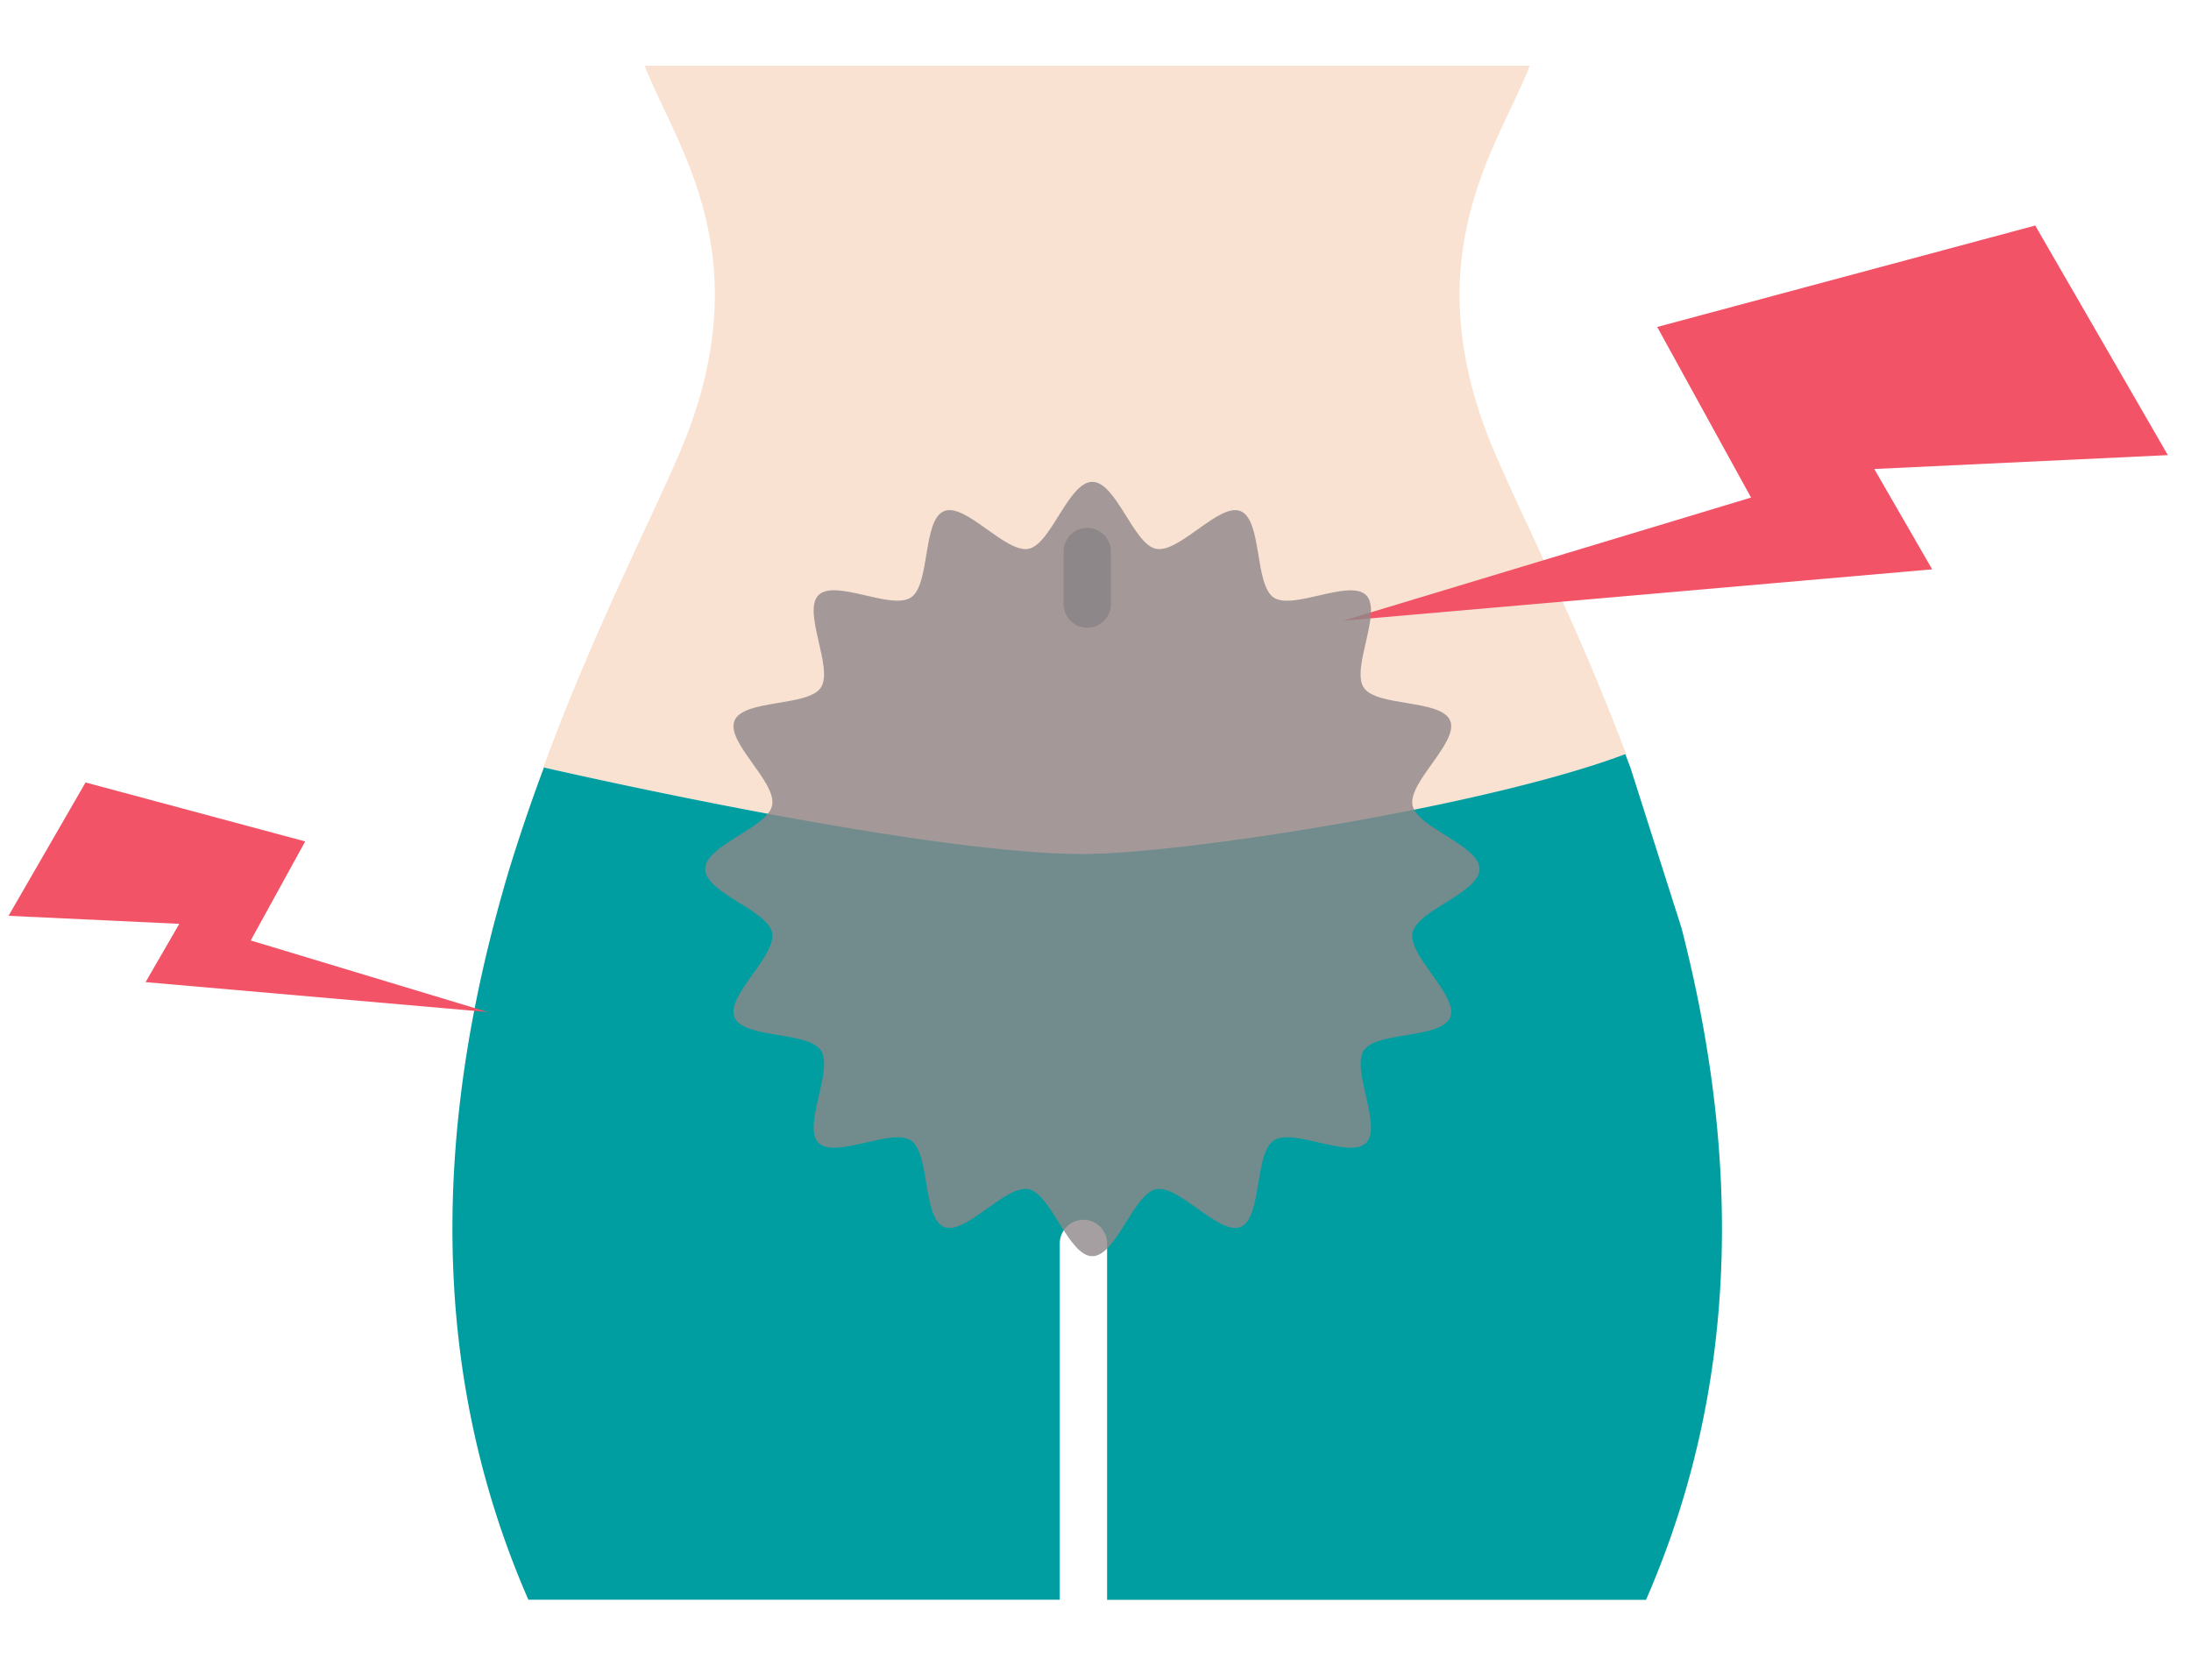 <svg xmlns="http://www.w3.org/2000/svg" xmlns:xlink="http://www.w3.org/1999/xlink" width="130" height="99.667" viewBox="0 0 130 99.667">
  <defs>
    <clipPath id="clip-path">
      <rect id="長方形_31159" data-name="長方形 31159" width="130" height="99.667" transform="translate(0.5)" fill="none"/>
    </clipPath>
  </defs>
  <g id="ico_syoujyo_keigan02" transform="translate(-0.5)" clip-path="url(#clip-path)">
    <g id="グループ_102899" data-name="グループ 102899" transform="translate(1.007 3.9)">
      <g id="グループ_102898" data-name="グループ 102898" transform="translate(26.338)">
        <path id="パス_83026" data-name="パス 83026" d="M139.136,49.837c-8.1,3.077-25.913,5.876-31.976,5.941-9.546.1-32.27-5.139-32.27-5.139,2.86-7.791,6.158-14.213,8.017-18.495,5.118-11.787-.221-18.469-2-23.144H133.42c-1.781,4.676-7.12,11.349-2,23.144C133.212,36.278,136.345,42.41,139.136,49.837Z" transform="translate(-69.5 -9)" fill="#f9e2d2"/>
        <path id="パス_83027" data-name="パス 83027" d="M133.27,153.451H101.294V132.3a1.41,1.41,0,0,0-1.4-1.4,1.387,1.387,0,0,0-.832.273,1.411,1.411,0,0,0-.576,1.127v21.147H66.957c-6.093-13.953-5.183-27.907-2.106-39.858.009-.035.017-.065.026-.1q.4-1.534.836-3.02c.017-.065.039-.126.056-.191.659-2.154,1.369-4.229,2.11-6.214,1.049.243,22.915,5.23,32.231,5.131,6.054-.065,23.812-2.856,31.932-5.924.1.269.2.542.308.815l3.016,9.473.009.026C138.453,125.545,139.363,139.5,133.27,153.451Z" transform="translate(-62.451 -62.425)" fill="#009ea0"/>
        <g id="グループ_98856" transform="translate(36.257 27.426)">
          <path id="パス_73545" d="M147.524,78.209a1.4,1.4,0,0,1-1.4-1.4V73.69a1.4,1.4,0,0,1,2.808,0v3.116A1.4,1.4,0,0,1,147.524,78.209Z" transform="translate(-146.12 -72.29)" fill="#8e878a"/>
        </g>
      </g>
      <rect id="長方形_31158" data-name="長方形 31158" width="87.967" height="91.867" transform="translate(20.293 0)" fill="none"/>
      <path id="パス_34" d="M6.237,107.134l13.035,3.5-3.233,5.876,14.066,4.247L9.8,118.982l2-3.458L1.67,115.047l4.572-7.917Z" transform="translate(-1.67 -64.607)" fill="#f25366"/>
      <path id="パス_73521-2" d="M225.466,30.88,203.032,36.9,208.6,47.022l-24.21,7.31,34.957-3.051-3.436-5.954,17.42-.823L225.461,30.88Z" transform="translate(-105.211 -21.399)" fill="#f25366"/>
      <g id="グループ_60" transform="translate(41.336 24.691)" opacity="0.8">
        <path id="パス_73506-2" d="M143,88.955c0,1.413-3.714,2.444-3.974,3.783-.273,1.378,2.756,3.748,2.236,5.014-.533,1.291-4.359.819-5.126,1.963s1.118,4.507.139,5.486-4.333-.91-5.486-.139-.676,4.6-1.963,5.126c-1.265.524-3.636-2.5-5.014-2.236-1.335.264-2.37,3.974-3.783,3.974s-2.444-3.709-3.783-3.974c-1.378-.273-3.748,2.756-5.014,2.236-1.291-.537-.819-4.359-1.963-5.126s-4.507,1.118-5.486.139.91-4.333.139-5.486-4.6-.676-5.126-1.967c-.524-1.265,2.5-3.636,2.236-5.014-.264-1.335-3.974-2.366-3.974-3.783s3.714-2.444,3.974-3.783c.273-1.378-2.756-3.748-2.236-5.014.533-1.291,4.359-.819,5.126-1.967s-1.118-4.507-.139-5.486,4.333.91,5.486.139.676-4.6,1.963-5.122c1.265-.524,3.636,2.5,5.014,2.236,1.335-.264,2.366-3.974,3.783-3.974s2.444,3.714,3.783,3.974c1.378.273,3.748-2.756,5.014-2.236,1.291.533.819,4.359,1.963,5.126s4.507-1.118,5.486-.139-.91,4.333-.139,5.486,4.6.676,5.126,1.963c.524,1.265-2.5,3.636-2.236,5.014.26,1.335,3.974,2.375,3.974,3.783Z" transform="translate(-97.06 -65.98)" fill="#8e878a"/>
      </g>
    </g>
  </g>
</svg>
